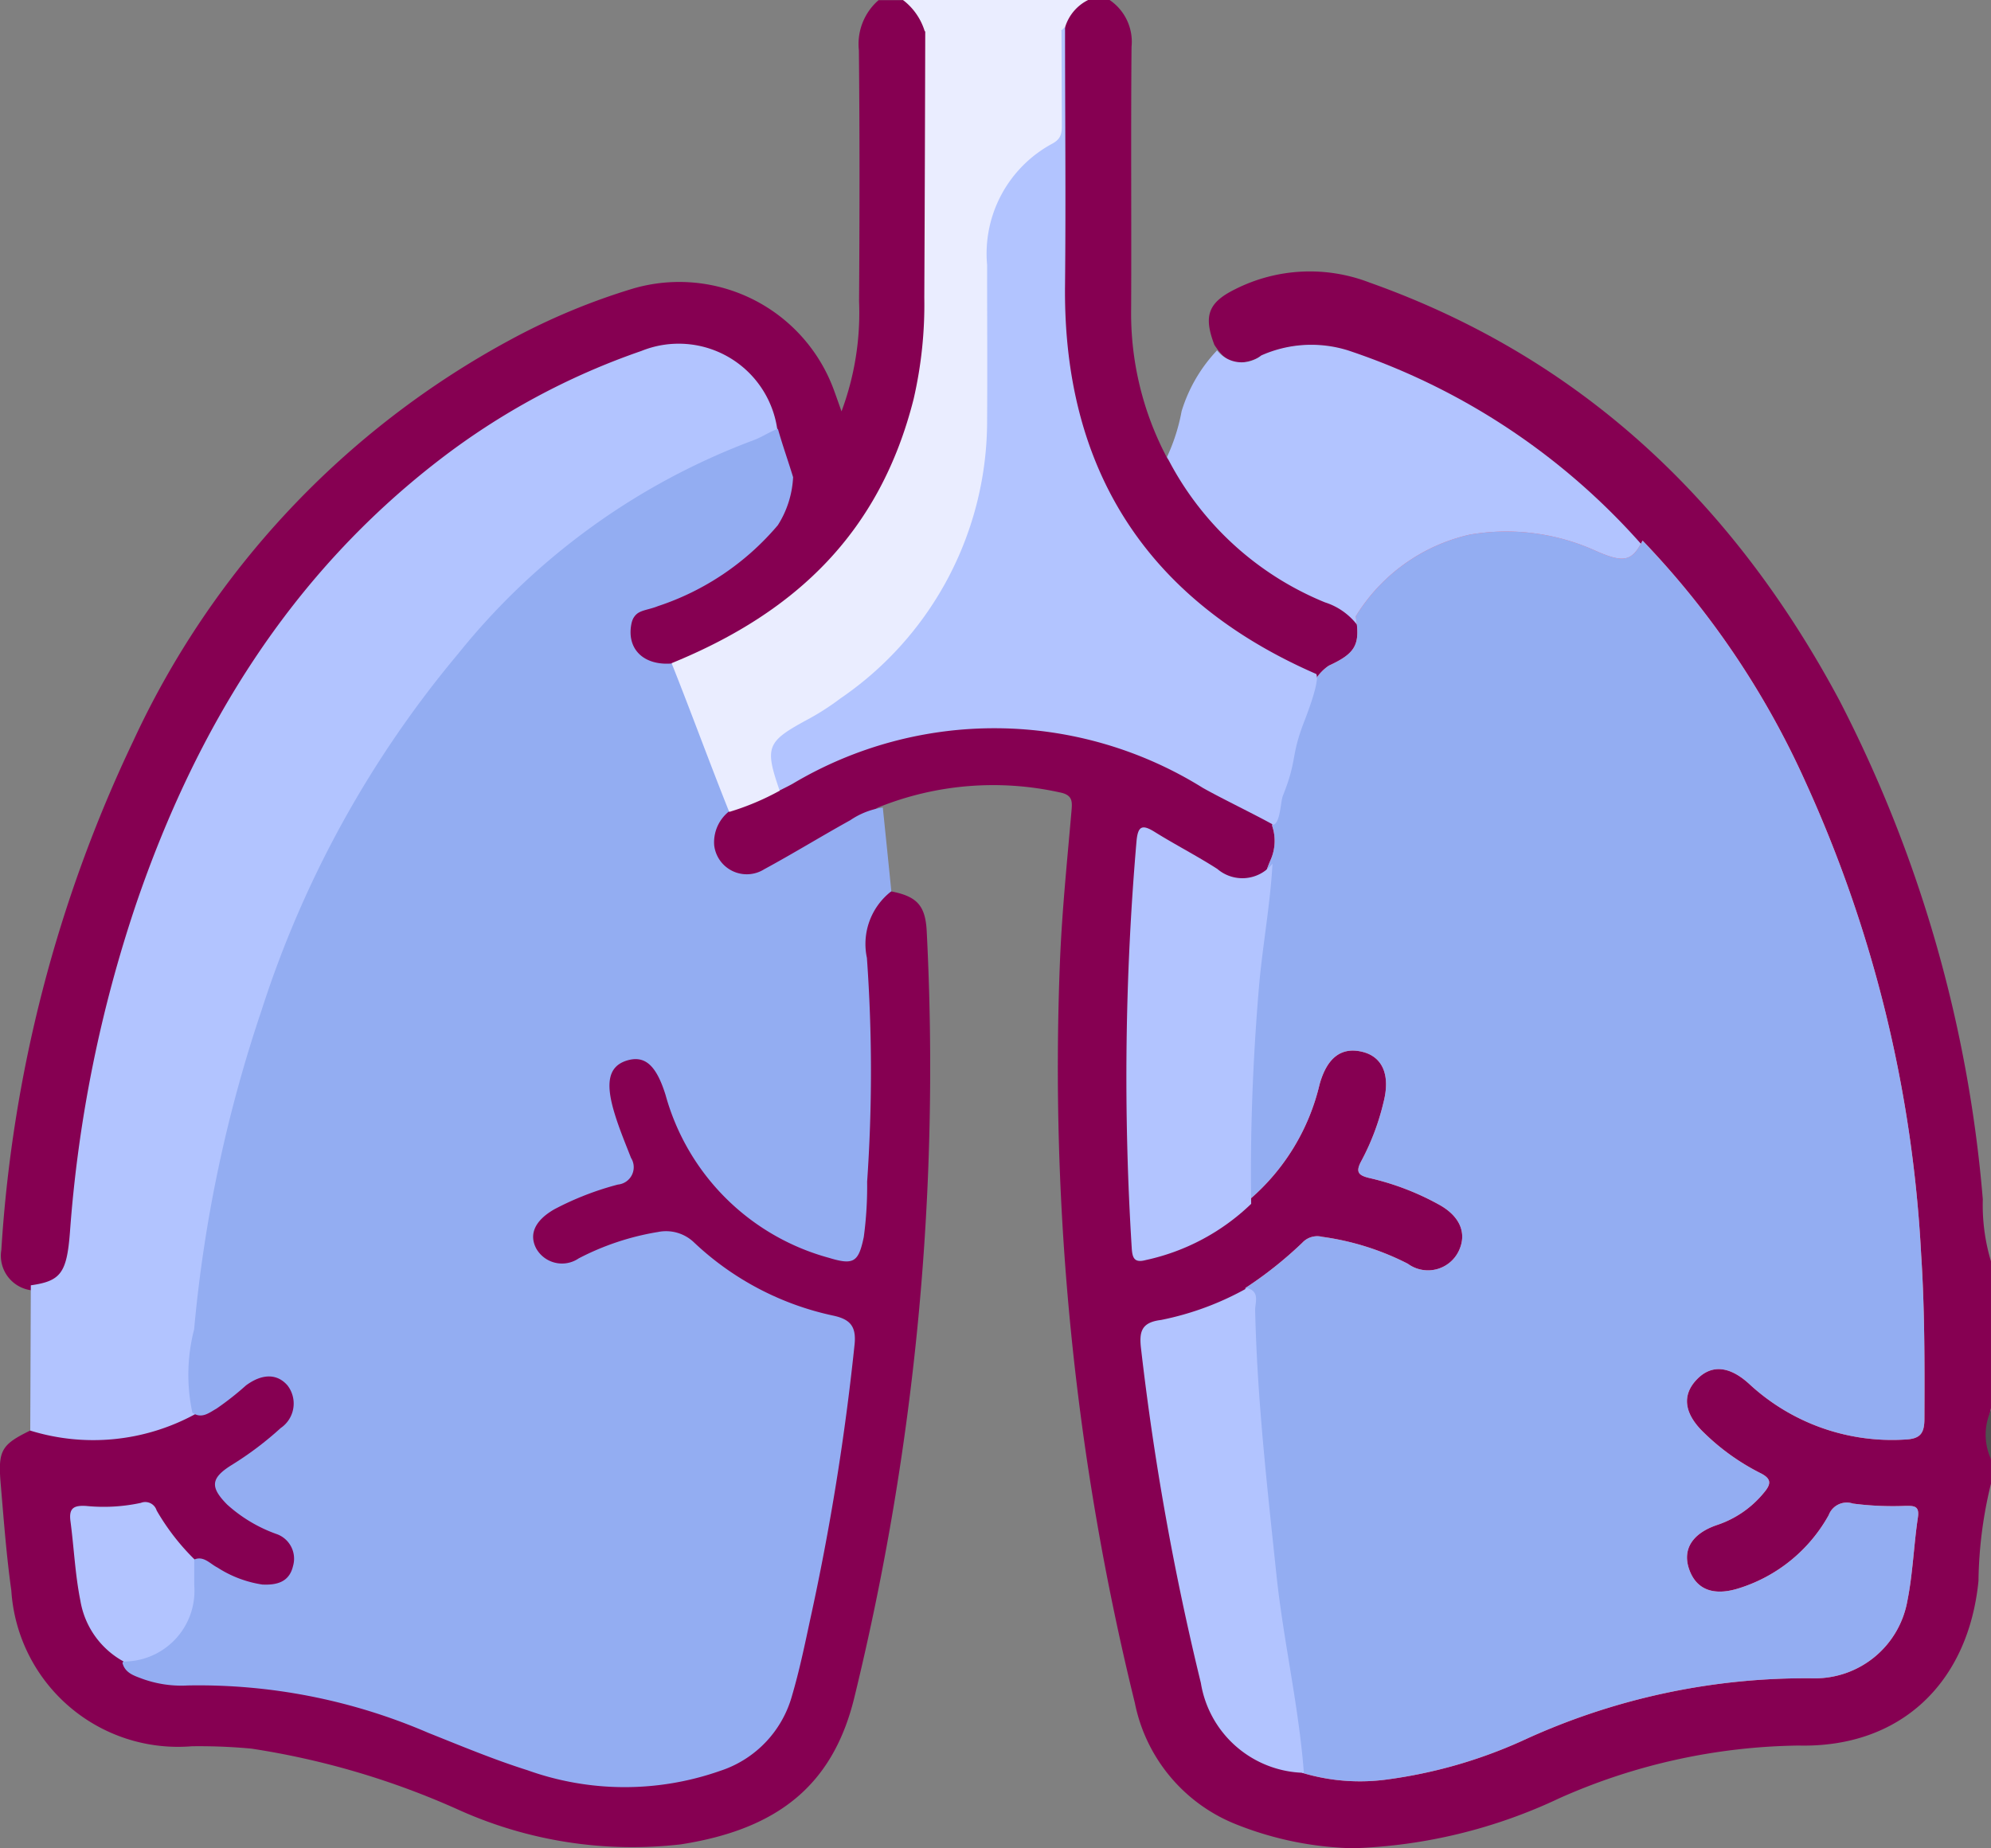 <svg xmlns="http://www.w3.org/2000/svg" width="70" height="65" viewBox="0 0 70 65">
  <rect x="0" y="0" width="70" height="65" fill="#808080" stroke="none"/>
  <g id="icone_pulmao" transform="translate(-1211.089 503.852)">
    <g id="Group_290" data-name="Group 290" transform="translate(1211.089 -503.852)">
      <path id="Path_103" data-name="Path 103" d="M1389.236-438.094c-.386-1.015-.223-1.484.727-1.954a5.826,5.826,0,0,1,4.725-.238c7.483,2.657,12.823,7.768,16.53,14.707a46.633,46.633,0,0,1,5.035,17.534,6.875,6.875,0,0,0,.287,2.181v5.16a3.93,3.93,0,0,0,0,1.72v.938a15.032,15.032,0,0,0-.439,3.42c-.356,3.6-2.754,5.875-6.325,5.79a21.305,21.305,0,0,0-8.407,1.851,18.354,18.354,0,0,1-7.249,1.761,11.778,11.778,0,0,1-4.08-.826,5.823,5.823,0,0,1-3.6-4.287,93.54,93.54,0,0,1-2.632-26.092c.071-1.742.249-3.48.4-5.219.031-.363.073-.617-.417-.709a10.814,10.814,0,0,0-6.377.532c-1.4.817-2.788,1.639-4.214,2.4a1.32,1.32,0,0,1-1.723-.6,1.456,1.456,0,0,1,.559-1.881c.6-.357,1.223-.68,1.81-1.066a14.387,14.387,0,0,1,7.479-2.192,14.168,14.168,0,0,1,7.236,1.938c.694.4,1.4.778,2.066,1.224a2.253,2.253,0,0,1,.8.782,1.443,1.443,0,0,1-.118,1.364,1.374,1.374,0,0,1-1.873.337c-.7-.332-1.328-.8-2.017-1.156-.614-.317-.707-.264-.777.385a106.036,106.036,0,0,0-.294,11.751c0,.519.162,1.027.143,1.55-.022.588.253.725.777.553a8.459,8.459,0,0,0,3.021-1.694,7.656,7.656,0,0,0,2.4-3.831,3.4,3.4,0,0,1,.262-.731,1.312,1.312,0,0,1,1.58-.667,1.221,1.221,0,0,1,.923,1.355,6.164,6.164,0,0,1-.7,2.3c-.22.469-.171.711.369.819a7.294,7.294,0,0,1,2.2.95,1.329,1.329,0,0,1,.677,1.77,1.4,1.4,0,0,1-1.854.631,11.207,11.207,0,0,0-2.865-.926,1.19,1.19,0,0,0-1.123.363,7.616,7.616,0,0,1-1.8,1.341,9.068,9.068,0,0,1-2.795,1.122.809.809,0,0,0-.719,1.047c.459,3.72,1.135,7.4,1.938,11.056a4.017,4.017,0,0,0,3.532,3.489c2.55.654,4.916-.093,7.253-.989a49.151,49.151,0,0,1,5.354-1.854,18.489,18.489,0,0,1,4.843-.5c2.285.027,3.555-1.159,3.782-3.453.055-.543.16-1.08.167-1.631.006-.395-.129-.583-.529-.581-.518,0-1.035.007-1.551-.043-.446-.043-.636.3-.83.6a5.463,5.463,0,0,1-2.447,2.093,3.629,3.629,0,0,1-.81.266,1.43,1.43,0,0,1-1.809-.932,1.452,1.452,0,0,1,.968-1.666,4.446,4.446,0,0,0,1.273-.73c.484-.475.485-.647-.077-1.009a8.549,8.549,0,0,1-1.65-1.288c-.7-.741-.746-1.454-.152-2.065a1.306,1.306,0,0,1,1.993.058,7.266,7.266,0,0,0,5.021,1.945c.78-.015.882-.116.895-.919a49.742,49.742,0,0,0-3.846-21.188,32.733,32.733,0,0,0-5.936-9.1,25.737,25.737,0,0,0-10.074-6.744,3.987,3.987,0,0,0-3.281.094C1390.055-437.3,1389.673-437.422,1389.236-438.094Z" transform="translate(-1346.541 450.221)" fill="#860052"/>
      <path id="Path_104" data-name="Path 104" d="M1212.391-458.48a1.225,1.225,0,0,1-1.033-1.417,48.6,48.6,0,0,1,4.64-17.9,30.651,30.651,0,0,1,13.234-14.094,23.034,23.034,0,0,1,4.346-1.816,5.791,5.791,0,0,1,7.072,3.628c.071.194.139.389.247.693a9.9,9.9,0,0,0,.617-3.87c.02-2.941.024-5.883-.006-8.825a2.043,2.043,0,0,1,.692-1.766h.932a1.379,1.379,0,0,1,.955,1.186,100.56,100.56,0,0,1-.161,11.549,13.154,13.154,0,0,1-4.879,8.863,11.5,11.5,0,0,1-3.818,2.2c-.925.216-1.617-.08-1.847-.788a1.428,1.428,0,0,1,1.006-1.837,12.6,12.6,0,0,0,3.533-2.227c.86-.738,1.368-1.559.782-2.719a5.1,5.1,0,0,1-.21-.75,3.465,3.465,0,0,0-2.952-2.99,3.118,3.118,0,0,0-1.52.2,24.1,24.1,0,0,0-8.36,4.811c-5.249,4.537-8.307,10.412-10.131,17.017a44.994,44.994,0,0,0-1.555,8.984,4.371,4.371,0,0,1-.245,1.221A.981.981,0,0,1,1212.391-458.48Z" transform="translate(-1211.311 503.852)" fill="#860052"/>
      <path id="Path_105" data-name="Path 105" d="M1452.794-503.852a1.773,1.773,0,0,1,.771,1.648c-.027,3.066,0,6.132-.014,9.2a10.844,10.844,0,0,0,1.288,5.3c.311.092.391.394.543.624a11.248,11.248,0,0,0,4.968,4.272,2.084,2.084,0,0,1,1.313,1.008c.233,1.006-.051,1.48-1.113,1.862a1.708,1.708,0,0,1-.758-.112,13.6,13.6,0,0,1-8.723-11.3,4.422,4.422,0,0,1-.043-.622c0-3.615-.011-7.229.019-10.844a1.168,1.168,0,0,1,.973-1.036Z" transform="translate(-1413.782 503.852)" fill="#860052"/>
      <path id="Path_106" data-name="Path 106" d="M1422.041-503.852a1.578,1.578,0,0,0-.807.947.49.49,0,0,1-.3.3,31.5,31.5,0,0,1-4.077.065.869.869,0,0,1-.564-.221,2.178,2.178,0,0,0-.768-1.095Z" transform="translate(-1383.784 503.852)" fill="#eaedff"/>
      <path id="Path_107" data-name="Path 107" d="M1660.837-184.038a2.058,2.058,0,0,1,0-1.72Z" transform="translate(-1590.837 235.352)" fill="#505050"/>
      <path id="Path_109" data-name="Path 109" d="M1244.194-422.418c-.05.351-.327.422-.6.519a23.1,23.1,0,0,0-8.482,5.4,34.13,34.13,0,0,0-6.787,9.486,45.379,45.379,0,0,0-4.035,13.086,41.176,41.176,0,0,0-.59,6.166c-.4.7-1.129.744-1.782.916a7.175,7.175,0,0,1-3.277.028,1.018,1.018,0,0,1-.732-.373l.021-5.3c1.051-.148,1.264-.432,1.375-1.864a46.7,46.7,0,0,1,2.336-11.574c2.115-6.177,5.41-11.541,10.629-15.571a24.962,24.962,0,0,1,7.126-3.849A3.5,3.5,0,0,1,1244.194-422.418Z" transform="translate(-1216.846 437.69)" fill="#b2c4ff"/>
      <path id="Path_110" data-name="Path 110" d="M1212.152-282.713a7.483,7.483,0,0,0,5.79-.571,5.955,5.955,0,0,0,1.638-1.153,1.154,1.154,0,0,1,1.775-.043,1.214,1.214,0,0,1-.2,1.781,10.788,10.788,0,0,1-2.459,1.731,3.233,3.233,0,0,0,1.838,1.542,1.517,1.517,0,0,1,.953.609,1.144,1.144,0,0,1-.011,1.252,1.106,1.106,0,0,1-1.208.5,6.212,6.212,0,0,1-2.347-1.126,2.512,2.512,0,0,1-1.247-1.217.849.849,0,0,0-1.008-.491,6.594,6.594,0,0,1-1.311.043c-.325.007-.605.114-.551.484.185,1.245.065,2.551.785,3.691.25.4.7.625.848,1.091a2.473,2.473,0,0,0,1.791.606,22.8,22.8,0,0,1,10.069,2.111,18.417,18.417,0,0,0,4.89,1.424,9.228,9.228,0,0,0,4.556-.643,3.271,3.271,0,0,0,1.991-2.341,88.838,88.838,0,0,0,2-10.643c.077-.593.085-1.2.207-1.781.1-.5-.086-.6-.521-.686a10.172,10.172,0,0,1-5.145-2.7.866.866,0,0,0-.823-.273,9.7,9.7,0,0,0-2.939.933c-.819.414-1.454.258-1.791-.41s-.058-1.264.752-1.693a8.481,8.481,0,0,1,2.309-.88c.566-.112.515-.324.3-.717a8.4,8.4,0,0,1-.749-2.039c-.217-.9.049-1.515.737-1.695.749-.2,1.268.174,1.525,1.134a8.178,8.178,0,0,0,3.614,4.975,9.059,9.059,0,0,0,2.343,1c.5.147.654.077.694-.484a93.721,93.721,0,0,0,.093-10.772c-.04-.963.179-1.239,1.084-1.51.909.176,1.2.5,1.248,1.39a93.422,93.422,0,0,1-2.538,26.934c-.743,3.085-2.673,4.656-6.108,5.189a14.856,14.856,0,0,1-7.779-1.2,28,28,0,0,0-7.32-2.167,19.833,19.833,0,0,0-2.089-.083,5.873,5.873,0,0,1-6.349-5.478c-.177-1.261-.269-2.534-.378-3.8C1211.021-282.018,1211.151-282.224,1212.152-282.713Z" transform="translate(-1211.091 333.021)" fill="#860052"/>
      <path id="Path_111" data-name="Path 111" d="M1482.2-416.068a2.3,2.3,0,0,0-1.118-.775,10.815,10.815,0,0,1-5.553-5.113,6.678,6.678,0,0,0,.513-1.608,5.4,5.4,0,0,1,1.247-2.141,1.1,1.1,0,0,0,1.553.179,4.325,4.325,0,0,1,3.047-.179,23.791,23.791,0,0,1,10.38,6.891c.124.7-.369.826-.828.863a2.285,2.285,0,0,1-1.033-.3,7.7,7.7,0,0,0-3.562-.566,5.446,5.446,0,0,0-3.744,1.965C1482.837-416.552,1482.678-416.12,1482.2-416.068Z" transform="translate(-1434.499 438.026)" fill="#b2c4ff"/>
      <path id="Path_112" data-name="Path 112" d="M1496.622-379.368a6.341,6.341,0,0,1,4.017-2.878,7.6,7.6,0,0,1,4.431.575c.987.437,1.271.359,1.638-.365a30.011,30.011,0,0,1,5.72,8.471,45.758,45.758,0,0,1,4.074,16.632c.127,1.927.123,3.851.115,5.778,0,.528-.152.714-.7.734a7.382,7.382,0,0,1-5.469-1.965c-.7-.635-1.331-.677-1.839-.143-.533.561-.437,1.214.28,1.889a7.946,7.946,0,0,0,1.953,1.394c.406.2.392.386.132.693a3.59,3.59,0,0,1-1.636,1.132c-.892.3-1.232.867-.994,1.557.255.734.879.963,1.8.657a5.481,5.481,0,0,0,3.108-2.557.678.678,0,0,1,.852-.406,10.892,10.892,0,0,0,1.854.081c.289,0,.491-.009.43.406-.146.977-.177,1.974-.371,2.938a3.3,3.3,0,0,1-3.257,2.72,23.715,23.715,0,0,0-10.29,2.2,16.952,16.952,0,0,1-4.751,1.358,7.036,7.036,0,0,1-2.982-.236,1.815,1.815,0,0,1-.312-.949,116.185,116.185,0,0,1-1.5-12.523c-.075-1.192-.078-2.387-.182-3.576a13.861,13.861,0,0,0,2-1.59.714.714,0,0,1,.7-.21,9.377,9.377,0,0,1,3.01.946,1.2,1.2,0,0,0,1.787-.437c.308-.633.049-1.244-.71-1.653a9.328,9.328,0,0,0-2.378-.913c-.449-.1-.552-.216-.316-.64a8.5,8.5,0,0,0,.764-2.034c.243-.941-.022-1.591-.729-1.771-.751-.191-1.258.2-1.52,1.145a7.652,7.652,0,0,1-2.46,4.045,1.185,1.185,0,0,1-.245-.947c-.011-.985-.062-1.974.01-2.954.153-2.117.22-4.242.527-6.347a5.872,5.872,0,0,1,.457-1.716,1.65,1.65,0,0,0,.043-1.184,35.827,35.827,0,0,1,1.319-4.625,1.625,1.625,0,0,1,.673-1C1496.623-378.073,1496.79-378.378,1496.622-379.368Z" transform="translate(-1448.958 401.046)" fill="#fe6f7a"/>
      <path id="Path_113" data-name="Path 113" d="M1261.8-405.387c.184.642.338,1.058.535,1.7A3.453,3.453,0,0,1,1261.8-402a9.362,9.362,0,0,1-4.217,2.849c-.477.192-.85.11-.942.672-.149.9.517,1.471,1.555,1.331a16.056,16.056,0,0,1,2.039,5.111,1.386,1.386,0,0,0-.674,1.3,1.153,1.153,0,0,0,1.761.837c1.021-.553,2.01-1.162,3.025-1.724a2.71,2.71,0,0,1,1.142-.444q.152,1.472.3,2.944a2.342,2.342,0,0,0-.859,2.343,56.144,56.144,0,0,1,.008,7.87,13.374,13.374,0,0,1-.118,1.945c-.183.879-.35,1-1.22.734a8.191,8.191,0,0,1-5.749-5.729c-.329-1.053-.731-1.409-1.375-1.206-.616.2-.747.749-.432,1.807.163.55.384,1.078.592,1.611a.613.613,0,0,1-.46.939,10.424,10.424,0,0,0-2.238.871c-.68.392-.9.876-.632,1.382a1.041,1.041,0,0,0,1.491.343,9.252,9.252,0,0,1,2.783-.927,1.422,1.422,0,0,1,1.276.37,10.222,10.222,0,0,0,4.89,2.57c.591.127.813.373.751,1.007a87.318,87.318,0,0,1-1.567,9.706c-.19.89-.376,1.782-.634,2.657a3.866,3.866,0,0,1-2.533,2.642,10.126,10.126,0,0,1-6.77-.026c-1.186-.374-2.332-.855-3.485-1.314a20.371,20.371,0,0,0-8.458-1.666,4.026,4.026,0,0,1-1.6-.236c-.285-.108-.6-.2-.693-.556.125-.234.374-.246.584-.326a2.343,2.343,0,0,0,1.731-2.439,1.706,1.706,0,0,1,.126-.828c.377-.234.62.1.895.236a4.009,4.009,0,0,0,1.58.6c.5.024.949-.079,1.081-.654a.919.919,0,0,0-.6-1.129,5.17,5.17,0,0,1-1.717-1.03c-.606-.614-.578-.928.15-1.385a11.566,11.566,0,0,0,1.732-1.305,1.041,1.041,0,0,0,.239-1.5c-.36-.416-.884-.423-1.458,0a10.274,10.274,0,0,1-1.035.815c-.264.148-.521.374-.851.144a6.379,6.379,0,0,1,.062-2.929,48.8,48.8,0,0,1,2.364-11.2,37.249,37.249,0,0,1,6.915-12.554,24.147,24.147,0,0,1,10.4-7.519C1261.253-405.1,1261.507-405.285,1261.8-405.387Z" transform="translate(-1234.451 420.467)" fill="#93adf2"/>
      <path id="Path_114" data-name="Path 114" d="M1496.622-379.368a6.341,6.341,0,0,1,4.017-2.878,7.6,7.6,0,0,1,4.431.575c.987.437,1.271.359,1.638-.365a30.011,30.011,0,0,1,5.72,8.471,45.758,45.758,0,0,1,4.074,16.632c.127,1.927.123,3.851.115,5.778,0,.528-.152.714-.7.734a7.382,7.382,0,0,1-5.469-1.965c-.7-.635-1.331-.677-1.839-.143-.533.561-.437,1.214.28,1.889a7.946,7.946,0,0,0,1.953,1.394c.406.2.392.386.132.693a3.59,3.59,0,0,1-1.636,1.132c-.892.3-1.232.867-.994,1.557.255.734.879.963,1.8.657a5.481,5.481,0,0,0,3.108-2.557.678.678,0,0,1,.852-.406,10.892,10.892,0,0,0,1.854.081c.289,0,.491-.009.43.406-.146.977-.177,1.974-.371,2.938a3.3,3.3,0,0,1-3.257,2.72,23.715,23.715,0,0,0-10.29,2.2,16.952,16.952,0,0,1-4.751,1.358,7.036,7.036,0,0,1-2.982-.236,1.815,1.815,0,0,1-.312-.949,116.185,116.185,0,0,1-1.5-12.523c-.075-1.192-.078-2.387-.182-3.576a13.861,13.861,0,0,0,2-1.59.714.714,0,0,1,.7-.21,9.377,9.377,0,0,1,3.01.946,1.2,1.2,0,0,0,1.787-.437c.308-.633.049-1.244-.71-1.653a9.328,9.328,0,0,0-2.378-.913c-.449-.1-.552-.216-.316-.64a8.5,8.5,0,0,0,.764-2.034c.243-.941-.022-1.591-.729-1.771-.751-.191-1.258.2-1.52,1.145a7.652,7.652,0,0,1-2.46,4.045,1.185,1.185,0,0,1-.245-.947c-.011-.985-.062-1.974.01-2.954.153-2.117.22-4.242.527-6.347a5.872,5.872,0,0,1,.457-1.716,1.65,1.65,0,0,0,.043-1.184,35.827,35.827,0,0,1,1.319-4.625,1.625,1.625,0,0,1,.673-1C1496.623-378.073,1496.79-378.378,1496.622-379.368Z" transform="translate(-1448.958 401.046)" fill="#93adf2"/>
      <path id="Path_115" data-name="Path 115" d="M1394.751-497.67l.146-.142c0,3.02.031,6.041,0,9.06-.081,6.51,2.894,11.108,8.831,13.695.136.229-.319,1.4-.4,1.615-.517,1.314-.247,1.353-.771,2.664-.086.214-.086.951-.337,1.025-.627-.354-1.857-.945-2.48-1.3a13.855,13.855,0,0,0-14.423-.142c-.155.086-.316.163-.475.245a1.432,1.432,0,0,1,.411-2.432,13.283,13.283,0,0,0,3.3-2.44,11.631,11.631,0,0,0,3.388-8.218c.01-2.157-.117-4.316.106-6.475a3.987,3.987,0,0,1,1.8-3.041,1.6,1.6,0,0,0,.741-1.5A6.182,6.182,0,0,1,1394.751-497.67Z" transform="translate(-1357.452 498.759)" fill="#b2c4ff"/>
      <path id="Path_116" data-name="Path 116" d="M1377.145-496.906q.006,1.64.013,3.279c0,.285,0,.506-.339.686a4.394,4.394,0,0,0-2.288,4.265c0,1.822.012,3.644,0,5.466a11.818,11.818,0,0,1-5.154,9.774,8.963,8.963,0,0,1-1.1.713c-1.5.808-1.578.973-1.039,2.535a9.167,9.167,0,0,1-1.774.746c-.68-1.7-1.347-3.528-2.026-5.231,4.413-1.8,7.336-4.634,8.512-9.3a14.785,14.785,0,0,0,.373-3.558q.022-4.682.033-9.364Z" transform="translate(-1339.826 497.995)" fill="#eaedff"/>
      <path id="Path_117" data-name="Path 117" d="M1471.317-315.671c-.08,1.466-.356,2.908-.479,4.373-.212,2.529-.31,5.056-.271,7.591a7.669,7.669,0,0,1-3.71,1.978c-.407.109-.469-.085-.49-.436a96.6,96.6,0,0,1,.168-14.284c.048-.543.194-.615.641-.336.725.452,1.487.842,2.2,1.3A1.351,1.351,0,0,0,1471.317-315.671Z" transform="translate(-1426.578 346.042)" fill="#b2c4ff"/>
      <path id="Path_118" data-name="Path 118" d="M1473.091-212.67c.458.125.276.506.281.781.069,3.109.422,6.192.746,9.282.246,2.342.789,4.637.967,6.984a3.763,3.763,0,0,1-3.622-3.161,95.842,95.842,0,0,1-2.1-11.73c-.073-.6-.012-.948.7-1.034A10.28,10.28,0,0,0,1473.091-212.67Z" transform="translate(-1429.243 257.967)" fill="#b2c4ff"/>
      <path id="Path_120" data-name="Path 120" d="M1228.807-159.041a3,3,0,0,1-1.522-2.145c-.184-.915-.224-1.858-.347-2.785-.062-.46.109-.567.547-.541a6.2,6.2,0,0,0,1.928-.108.418.418,0,0,1,.554.267,8.064,8.064,0,0,0,1.323,1.713q0,.465,0,.93A2.485,2.485,0,0,1,1228.807-159.041Z" transform="translate(-1224.46 217.471)" fill="#b2c4ff"/>
    </g>
  </g>
</svg>

